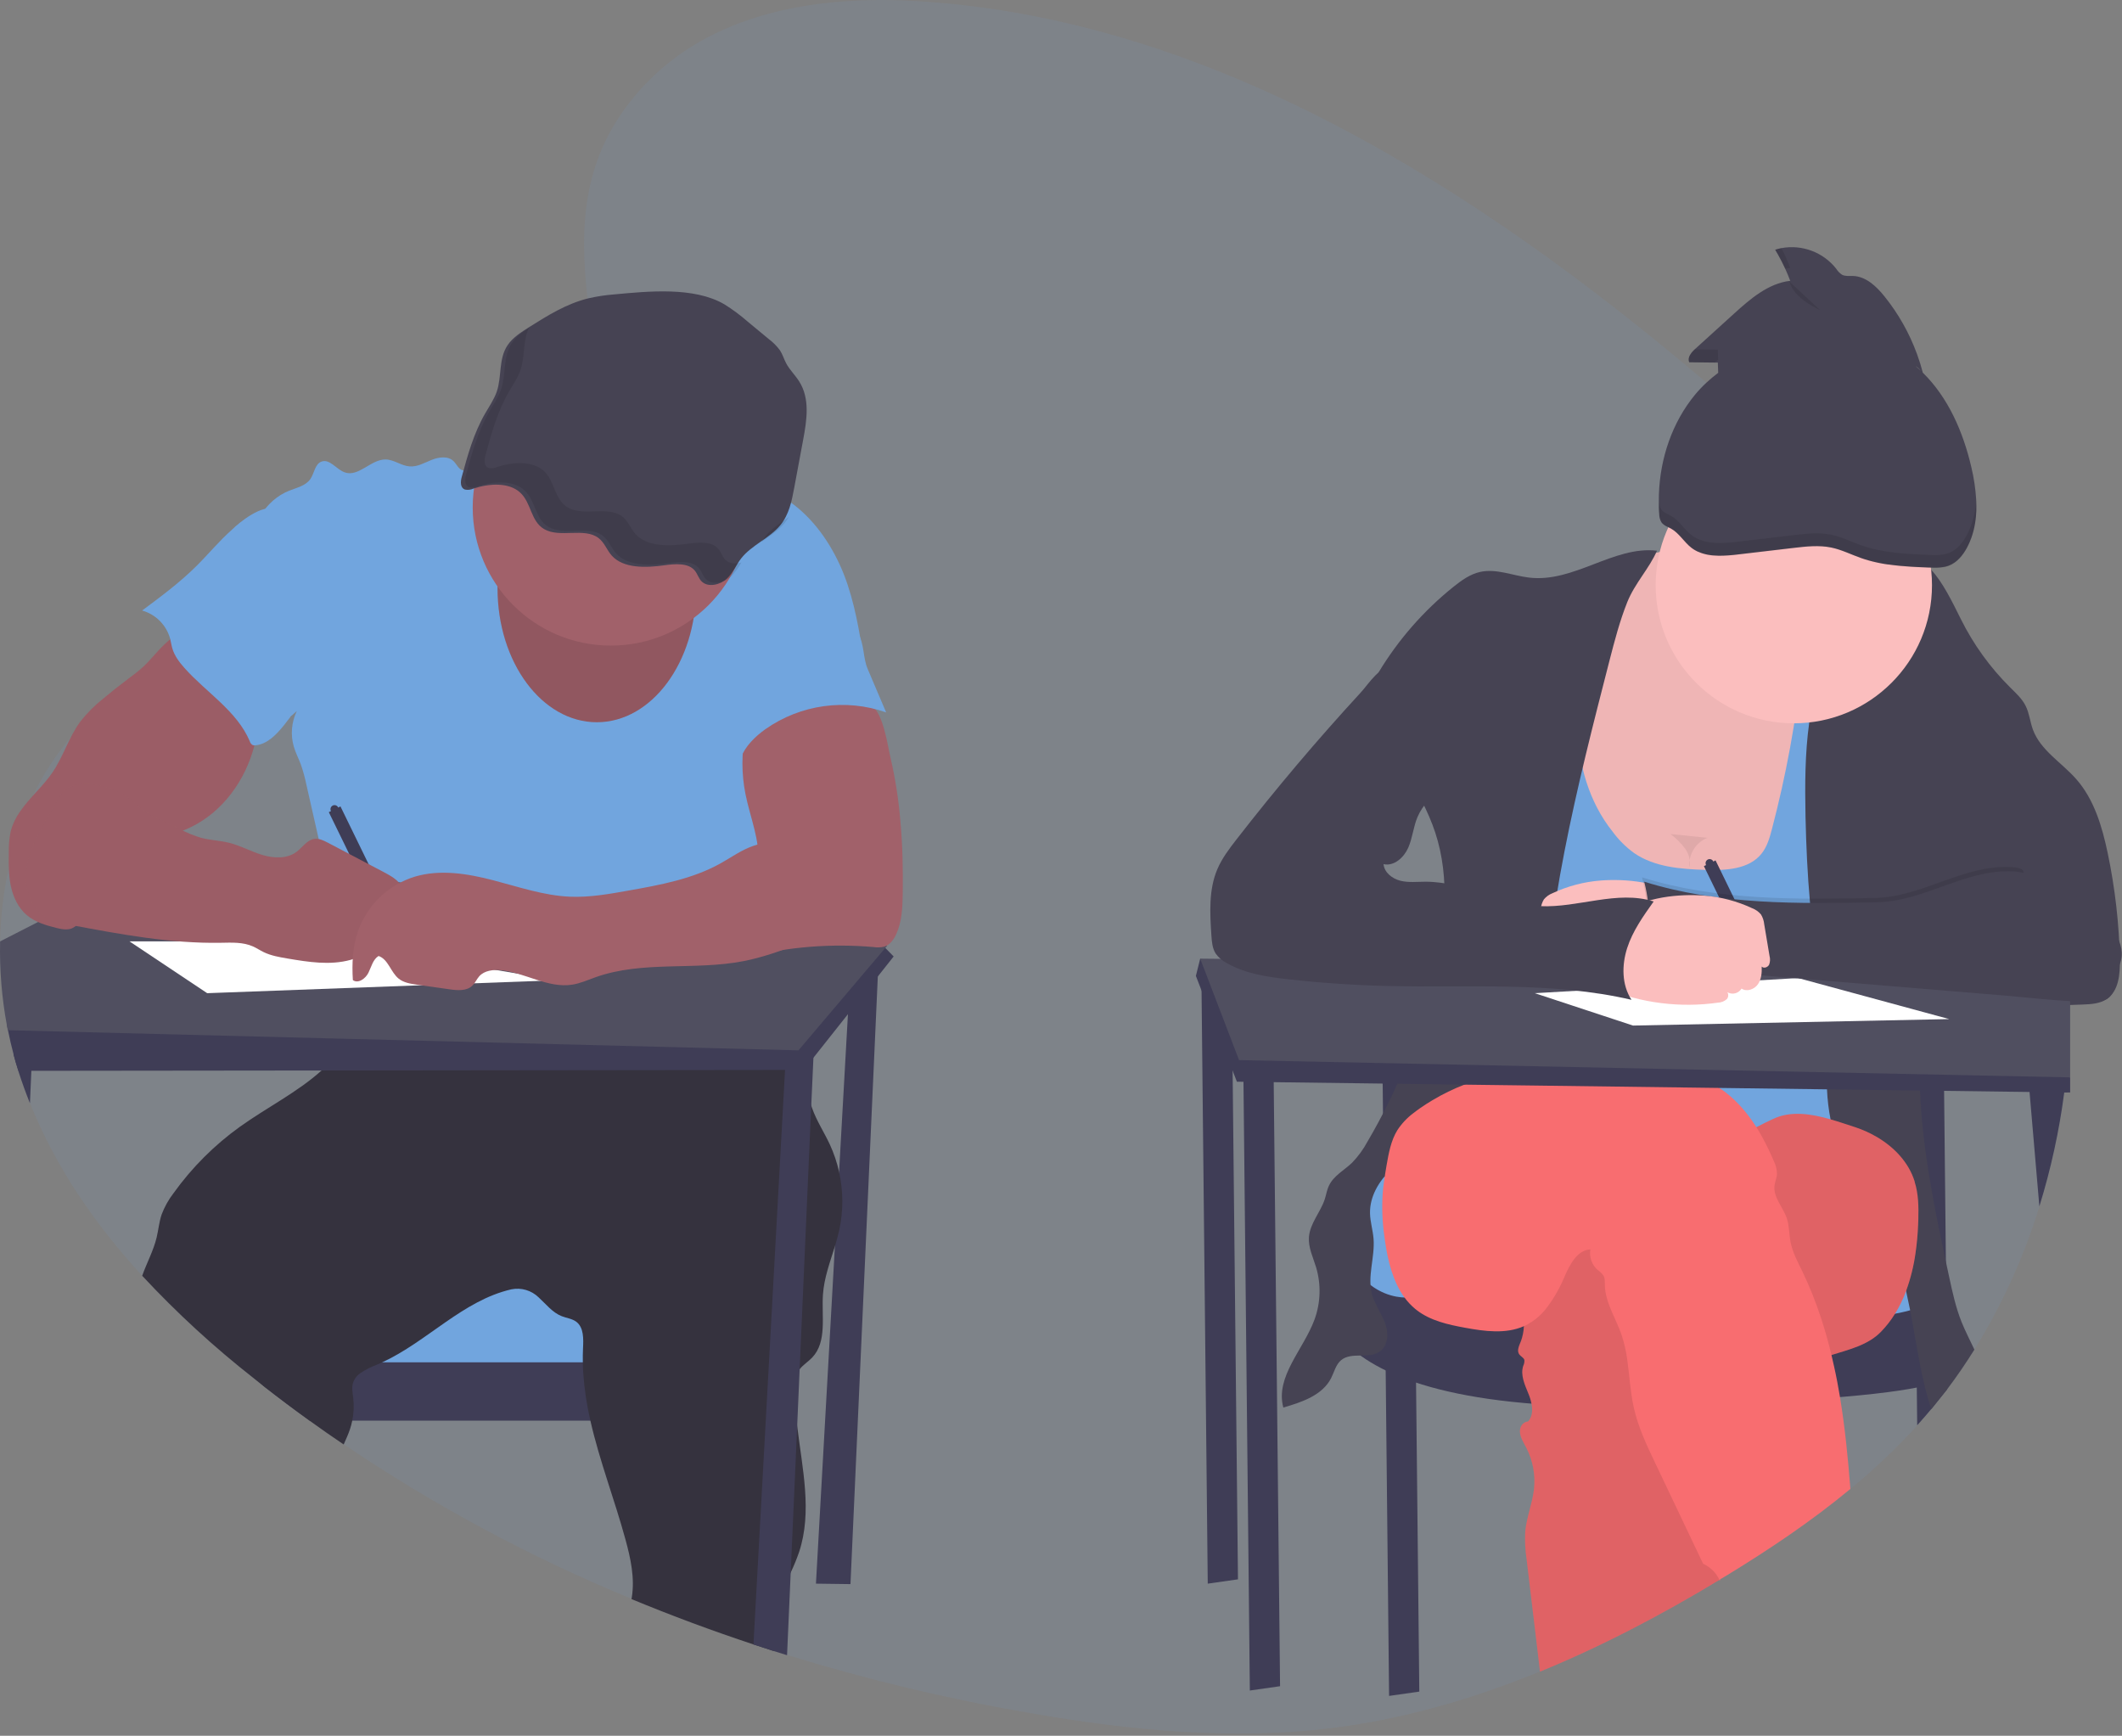 <?xml version="1.0" encoding="UTF-8" standalone="no"?>
<!DOCTYPE svg PUBLIC "-//W3C//DTD SVG 1.1//EN" "http://www.w3.org/Graphics/SVG/1.1/DTD/svg11.dtd">
<svg width="100%" height="100%" viewBox="0 0 983 804" version="1.1" xmlns="http://www.w3.org/2000/svg" xmlns:xlink="http://www.w3.org/1999/xlink" xml:space="preserve" xmlns:serif="http://www.serif.com/" style="fill-rule:evenodd;clip-rule:evenodd;stroke-linejoin:round;stroke-miterlimit:2;">
    <rect x="0" y="0" width="983" height="804" fill="#808080" stroke="none"/>
    <g transform="matrix(1,0,0,1,-108.55,-48.49)">
        <path d="M1067.54,514L1067.54,515.82C1067.43,526.34 1066.81,536.833 1065.67,547.3C1065.67,547.363 1065.67,547.427 1065.67,547.49C1065.58,548.36 1065.48,549.22 1065.38,550.09C1065.21,551.56 1065.03,553.02 1064.83,554.49C1062.5,572.383 1058.64,590.044 1053.3,607.28C1046.14,630.57 1036.03,652.846 1023.2,673.56C1019.25,679.893 1015.05,686.023 1010.59,691.95C1008.21,695.09 1005.78,698.16 1003.27,701.18C1001.51,703.293 999.717,705.373 997.89,707.42L996.75,708.68C987.139,719.233 976.779,729.078 965.75,738.14C947.75,753.06 928.37,766.04 908.68,778.08C907.56,778.77 906.43,779.45 905.3,780.08C905.221,780.137 905.138,780.187 905.05,780.23C878.29,796.41 850.54,811.01 821.95,822.7C790.65,835.53 758.33,844.86 725.17,848.94C678.95,854.62 632.17,850 586.23,842.06C548.023,835.495 510.278,826.476 473.23,815.06L467.13,813.15C463.97,812.143 460.813,811.117 457.66,810.07C438.613,803.77 419.78,796.77 401.16,789.07C354.395,769.809 309.72,745.821 267.83,717.48C262.497,713.893 257.24,710.227 252.06,706.48C244.82,701.267 237.667,695.9 230.6,690.38L226.24,687C207.747,672.519 190.42,656.606 174.42,639.41C152.9,615.99 134.51,589.57 122.42,559.41C120.513,554.67 118.767,549.84 117.18,544.92L117.03,544.43C116.23,541.93 115.49,539.43 114.81,536.83C113.81,533.11 112.933,529.343 112.18,525.53C112.02,524.8 111.88,524.07 111.75,523.33C109.36,510.497 108.304,497.451 108.6,484.4C108.85,472.965 110.189,461.58 112.6,450.4C115.067,438.81 118.869,427.545 123.93,416.83C128.503,407.195 134.331,398.207 141.26,390.1C146.129,384.432 151.605,379.315 157.59,374.84C168.44,366.76 180.47,361.13 192.94,356.68C198.8,354.58 204.74,352.74 210.71,351.03C214.94,349.81 219.19,348.65 223.42,347.51L235.9,344.14C243.9,341.96 251.9,339.72 259.78,337.3C281.26,330.74 302.31,322.8 321.78,310.96C324.86,309.09 328,307.04 331.14,304.84C335.14,302.06 339.08,299.04 342.98,295.78C346.92,292.48 350.78,288.95 354.46,285.21C355.03,284.63 355.59,284.05 356.15,283.46C359.15,280.3 362.06,276.99 364.76,273.55C366.08,271.87 367.36,270.16 368.58,268.42C370.27,266.01 371.87,263.56 373.35,261.04C380.77,248.44 385.35,234.54 384.81,219.89C384.731,217.476 384.514,215.069 384.16,212.68C382.86,203.85 381.61,195.23 380.69,186.8C376.83,151.93 378.46,120.31 404.63,90.6C437.17,53.67 488.24,46.14 534.73,49.09C669.14,57.59 791.5,134.33 899.03,225.69C908.33,233.583 917.517,241.583 926.59,249.69C928.877,251.73 931.167,253.783 933.46,255.85C950.46,271.16 967.2,287.04 982.79,304.05C984.05,305.43 985.31,306.81 986.55,308.2C987.31,309.06 988.08,309.91 988.83,310.78C993.69,316.28 998.407,321.913 1002.98,327.68C1015.23,342.989 1026.05,359.391 1035.3,376.68C1049.46,403.812 1059.05,433.096 1063.68,463.35C1065.42,474.337 1066.57,485.41 1067.11,496.52C1067.28,499.79 1067.39,503.07 1067.45,506.34L1067.45,509.48C1067.55,511 1067.55,512.48 1067.54,514Z" style="fill:rgb(113,165,222);fill-opacity:0.1;fill-rule:nonzero;"/>
    </g>
    <path d="M393.98,448.74L377.98,733.53L393.98,733.74L406.98,444.74L393.98,448.74Z" style="fill:rgb(63,61,86);fill-rule:nonzero;"/>
    <rect x="136.98" y="593.03" width="198" height="43" style="fill:rgb(113,165,222);"/>
    <g transform="matrix(1,0,0,1,-108.55,-48.49)">
        <path d="M456.53,679.51L456.53,706.51L252,706.51C244.76,701.297 237.607,695.93 230.54,690.41L230.54,679.51L456.53,679.51Z" style="fill:rgb(63,61,86);fill-rule:nonzero;"/>
    </g>
    <g transform="matrix(1,0,0,1,-108.55,-48.49)">
        <path d="M497.37,618.06C496.81,620.65 496.08,623.21 495.31,625.76C493.04,633.13 490.31,640.4 489.78,648.06C489.07,658.18 491.78,669.95 484.78,677.3C482.98,679.2 480.63,680.62 479.02,682.65C478.772,682.968 478.545,683.302 478.34,683.65C476.9,686.03 476.73,688.93 476.71,691.65C476.727,697.451 477.104,703.246 477.84,709C480.21,728.8 484.89,748.64 478.74,767.33C477.626,770.572 476.327,773.747 474.85,776.84C471.85,783.44 468.58,789.95 467.6,797.1C466.88,802.4 467.1,807.86 467.06,813.25C463.9,812.243 460.743,811.217 457.59,810.17C438.543,803.87 419.71,796.87 401.09,789.17C401.14,788.9 401.19,788.62 401.23,788.35C402.66,779.45 400.7,770.35 398.32,761.67C393.32,743.28 386.24,725.07 382.05,706.55C380.363,699.317 379.256,691.96 378.74,684.55C378.62,682.89 378.55,681.22 378.54,679.55C378.49,677.37 378.54,675.19 378.63,672.99C378.84,668.6 379.03,663.39 375.52,660.72C373.59,659.27 371.04,659.02 368.79,658.14C364.45,656.45 361.48,652.53 358.04,649.39C354.712,646.161 349.996,644.775 345.45,645.69C322.97,650.84 306.45,669.91 285.53,679.55C284.72,679.93 283.91,680.29 283.09,680.63C280.384,681.621 277.808,682.937 275.42,684.55C273.742,685.715 272.524,687.431 271.98,689.4C271.45,691.52 271.91,693.74 272.17,695.92C272.591,699.465 272.439,703.054 271.72,706.55C271.449,707.905 271.091,709.241 270.65,710.55C269.85,712.92 268.78,715.24 267.76,717.55C262.427,713.963 257.17,710.297 251.99,706.55C244.75,701.337 237.597,695.97 230.53,690.45L226.24,687C207.747,672.519 190.42,656.606 174.42,639.41C176.55,633.41 179.63,627.83 181.11,621.68C181.95,618.15 182.26,614.48 183.42,611.05C184.758,607.494 186.618,604.157 188.94,601.15C197.443,589.291 207.827,578.901 219.68,570.39C232.07,561.51 246.38,554.39 257.53,544.31C262.055,540.349 265.956,535.726 269.1,530.6C269.29,530.29 269.47,529.96 269.63,529.6C270.5,527.79 271.103,525.863 271.42,523.88C272.22,519.4 272.1,514.48 272.5,510.18C286.083,512.531 299.93,512.949 313.63,511.42C329.58,509.63 345.18,505.2 361.13,503.48C362.33,503.34 363.54,503.23 364.75,503.13C369.86,502.72 374.98,502.63 380.11,502.69C384.4,502.69 388.69,502.88 392.98,503.02L440.21,504.62C445.44,504.8 450.78,505 455.65,506.91C461.43,509.18 466.06,513.7 469.77,518.67C470.24,519.31 470.71,519.95 471.15,520.61C474.203,525.063 476.651,529.902 478.43,535C478.62,535.52 478.8,536 478.97,536.57C479.42,537.96 479.81,539.36 480.16,540.78C480.43,541.89 480.67,543 480.89,544.12C481.99,549.66 482.64,555.32 484.38,560.67C484.5,561.06 484.63,561.45 484.77,561.83C486.86,567.69 490.33,572.94 492.95,578.57C494.839,582.646 496.281,586.914 497.25,591.3C499.209,600.108 499.25,609.235 497.37,618.06Z" style="fill:rgb(53,50,62);fill-rule:nonzero;"/>
    </g>
    <g transform="matrix(1,0,0,1,-108.55,-48.49)">
        <path d="M353.81,260.19C349.59,256.83 343.47,259.29 338.53,261.46C334.388,263.289 330.125,264.83 325.77,266.07C324.879,266.413 323.912,266.513 322.97,266.36C320.97,265.88 320.13,263.51 318.64,262.07C316.05,259.58 311.81,260.17 308.47,261.52C305.13,262.87 301.83,264.82 298.25,264.52C294.43,264.22 291.11,261.4 287.25,261.31C280.45,261.15 274.74,269.53 268.31,267.31C264.39,265.96 261.31,260.86 257.45,262.31C254.45,263.45 254.18,267.6 252.37,270.31C250.24,273.47 246.09,274.36 242.54,275.76C231.35,280.18 223.94,292.65 225.4,304.59C226.21,311.18 229.4,317.22 231.51,323.51C237.77,341.8 235.62,362.43 243.51,380.07C244.51,379.13 245.07,378.78 246.04,377.85C243.546,383.022 243.065,388.943 244.69,394.45C245.52,397.22 246.87,399.8 247.89,402.51C248.95,405.55 249.805,408.656 250.45,411.81L259.15,450.19C262.55,465.19 265.96,480.19 266.55,495.55C266.917,505.538 266.152,515.535 264.27,525.35C280.03,522.74 294.45,515.75 310.42,515.84C316.28,515.84 322.09,516.84 327.9,517.64C344.839,520.01 361.926,521.17 379.03,521.11C381.69,521.261 384.354,520.888 386.87,520.01C389.07,519.07 390.87,517.4 392.95,516.19C397.02,513.79 401.95,513.19 406.64,513.19C428.03,512.8 448.64,520.63 469.89,523.39C478.28,505.78 478.78,484.68 472.34,466.27C470.43,460.8 467.86,455.47 467.1,449.72C466.795,446.185 466.715,442.635 466.86,439.09C466.827,430.015 465.192,421.017 462.03,412.51C460.79,409.18 459.3,405.79 459.43,402.24C459.56,398.69 461.31,395.38 463.03,392.24C466.52,385.84 470.03,379.38 474.96,373.98C480.01,368.4 486.33,364.15 492.58,359.98L508.01,349.62C505.9,336.29 503.18,322.25 497.53,309.99C491.88,297.73 483.43,286.46 472,279.29C468.146,276.972 464.114,274.965 459.94,273.29C454.1,270.83 448.02,268.66 441.69,268.29C434.49,267.88 427.4,269.81 420.29,271.01C397.91,274.78 371.57,274.32 353.81,260.19Z" style="fill:rgb(113,165,222);fill-rule:nonzero;"/>
    </g>
    <g transform="matrix(1,0,0,1,-108.55,-48.49)">
        <path d="M522.53,491.51L515.19,500.78L501.35,518.25L485.35,538.44L480.88,544.08L472.21,544.08L257.52,544.33L123.07,544.48L117.07,544.48C116.27,541.98 115.53,539.48 114.85,536.88C113.85,533.16 112.973,529.393 112.22,525.58C112.06,524.85 111.92,524.12 111.79,523.38L160.57,491.49L178.91,491.39L235.01,491.07L266.34,490.89L275.65,490.89L296.53,490.78L455.67,489.87L463.81,489.82L467.34,489.82L476.69,489.77L511.48,489.57L518.16,487.03L518.65,487.55L522.53,491.51Z" style="fill:rgb(63,61,86);fill-rule:nonzero;"/>
    </g>
    <g transform="matrix(1,0,0,1,-108.55,-48.49)">
        <path d="M519.53,486.51L518.7,487.51L513.24,493.94L502,507.21L478.43,535L269.63,529.67L112.18,525.67C112.02,524.94 111.88,524.21 111.75,523.47C109.36,510.637 108.304,497.591 108.6,484.54L126.06,475.6L130.06,473.54L161.19,457.54L188.51,443.54L259.77,452.8L275.55,454.85L282.69,455.77L293.14,457.13L294.02,457.25L457.89,478.5L476,480.85L486.63,482.23L519.39,486.49L519.53,486.51Z" style="fill:rgb(80,79,96);fill-rule:nonzero;"/>
    </g>
    <g transform="matrix(1,0,0,1,-108.55,-48.49)">
        <path d="M485.53,534.51L485.36,538.44L484.36,560.63L478.98,682.63L477.84,709L474.84,776.84L473.15,815.16L467.05,813.25C463.89,812.243 460.733,811.217 457.58,810.17L472.21,544.17L472.52,538.59L478.96,536.59L485.53,534.51Z" style="fill:rgb(63,61,86);fill-rule:nonzero;"/>
    </g>
    <g transform="matrix(1,0,0,1,-108.55,-48.49)">
        <path d="M123.53,534.22L123.08,544.49L122.42,559.49C120.513,554.75 118.767,549.92 117.18,545L117.03,544.51C116.23,542.01 115.49,539.51 114.81,536.91L123.53,534.22Z" style="fill:rgb(63,61,86);fill-rule:nonzero;"/>
    </g>
    <ellipse cx="276.48" cy="272.53" rx="46" ry="62" style="fill:rgb(161,97,106);"/>
    <ellipse cx="276.48" cy="272.53" rx="46" ry="62" style="fill-opacity:0.1;"/>
    <circle cx="282.98" cy="235.03" r="64" style="fill:rgb(161,97,106);"/>
    <g transform="matrix(1,0,0,1,-108.55,-48.49)">
        <path d="M392.8,184.88C388.893,185.192 385.013,185.783 381.19,186.65C371.07,189.11 362.32,194.57 353.8,199.93C349.98,202.34 346.05,204.85 343.68,208.39C339.42,214.74 341.07,222.82 338.68,229.87C337.44,233.49 335.16,236.74 333.23,240.11C327.92,249.35 325.14,259.5 322.41,269.55C321.85,271.63 321.69,274.45 323.96,275.25C325.267,275.521 326.627,275.367 327.84,274.81C335.01,272.44 344.12,271.76 349.44,276.57C354.76,281.38 354.31,289.91 360.64,293.57C367.89,297.8 379.21,292.69 385.79,297.68C388.61,299.82 389.63,303.25 391.94,305.83C397.32,311.83 407.67,311.54 416.28,310.33C421.22,309.63 427.28,309.16 430.28,312.63C431.72,314.27 432.13,316.52 433.8,318C436.8,320.68 442.29,319.32 445.22,316.57C448.15,313.82 449.55,310.1 451.99,307.01C456.74,301.01 465.09,297.74 469.99,291.81C474.09,286.81 475.33,280.55 476.45,274.51L480.62,252.12C482.31,243.04 483.85,233.12 478.74,225.12C476.92,222.24 474.31,219.76 472.74,216.78C471.69,214.78 471.1,212.67 469.88,210.78C468.433,208.811 466.705,207.066 464.75,205.6L454.88,197.43C451.505,194.476 447.897,191.801 444.09,189.43C430,181.22 408.9,183.38 392.8,184.88Z" style="fill:rgb(70,67,83);fill-rule:nonzero;"/>
    </g>
    <g transform="matrix(1,0,0,1,-108.55,-48.49)">
        <path d="M182,349.74C179.63,352.26 177.44,354.98 174.9,357.34C172.666,359.327 170.329,361.196 167.9,362.94C163.98,365.873 160.147,368.91 156.4,372.05C152.491,375.14 148.954,378.674 145.86,382.58C140.52,389.75 137.99,398.67 132.99,406.08C128.57,412.65 122.34,417.84 117.85,424.36C115.88,427.101 114.417,430.173 113.53,433.43C112.868,436.582 112.569,439.8 112.64,443.02C112.55,448.3 112.47,453.64 113.55,458.81C114.63,463.98 117,469.06 121.06,472.45C124.83,475.6 129.7,477.05 134.47,478.25C136.93,478.86 139.59,479.43 141.93,478.46C143.642,477.595 145.129,476.342 146.27,474.8L158.44,460.8C166.58,451.4 175.04,441.8 186.21,436.3C189.71,434.59 193.4,433.3 196.91,431.64C211.79,424.47 222.31,409.79 226.39,393.79C227.39,389.88 228.03,385.89 228.68,381.9L230.44,370.96C230.575,370.412 230.575,369.838 230.44,369.29C230.164,368.673 229.721,368.147 229.16,367.77C220.683,360.924 212.746,353.435 205.42,345.37C203.68,343.45 202.05,340.82 200.04,339.21C197.52,337.21 197.71,337.36 194.68,339.21C190.019,342.161 185.757,345.7 182,349.74Z" style="fill:rgb(161,97,106);fill-rule:nonzero;"/>
    </g>
    <g transform="matrix(1,0,0,1,-108.55,-48.49)">
        <path d="M265.25,422.54C264.952,421.856 264.273,421.411 263.526,421.411C262.495,421.411 261.646,422.26 261.646,423.291C261.646,423.601 261.723,423.907 261.87,424.18L260.87,424.67L290.69,485.79L296.08,483.16L266.26,422L265.25,422.54Z" style="fill:rgb(63,61,86);fill-rule:nonzero;"/>
    </g>
    <g transform="matrix(1,0,0,1,-108.55,-48.49)">
        <path d="M182,349.74C179.63,352.26 177.44,354.98 174.9,357.34C172.666,359.327 170.329,361.196 167.9,362.94C163.98,365.873 160.147,368.91 156.4,372.05C152.491,375.14 148.954,378.674 145.86,382.58C140.52,389.75 137.99,398.67 132.99,406.08C128.57,412.65 122.34,417.84 117.85,424.36C115.88,427.101 114.417,430.173 113.53,433.43C112.868,436.582 112.569,439.8 112.64,443.02C112.55,448.3 112.47,453.64 113.55,458.81C114.63,463.98 117,469.06 121.06,472.45C124.83,475.6 129.7,477.05 134.47,478.25C136.93,478.86 139.59,479.43 141.93,478.46C143.642,477.595 145.129,476.342 146.27,474.8L158.44,460.8C166.58,451.4 175.04,441.8 186.21,436.3C189.71,434.59 193.4,433.3 196.91,431.64C211.79,424.47 222.31,409.79 226.39,393.79C227.39,389.88 228.03,385.89 228.68,381.9L230.44,370.96C230.575,370.412 230.575,369.838 230.44,369.29C230.164,368.673 229.721,368.147 229.16,367.77C220.683,360.924 212.746,353.435 205.42,345.37C203.68,343.45 202.05,340.82 200.04,339.21C197.52,337.21 197.71,337.36 194.68,339.21C190.019,342.161 185.757,345.7 182,349.74Z" style="fill-opacity:0.04;fill-rule:nonzero;"/>
    </g>
    <g transform="matrix(1,0,0,1,-108.55,-48.49)">
        <path d="M526.74,462.38C526.64,468.76 526.39,475.33 523.74,481.15C522.6,483.67 520.83,486.15 518.18,486.98C516.576,487.35 514.917,487.412 513.29,487.16C493.671,485.436 473.902,487.004 454.8,491.8C459.9,481.6 456.97,469.37 458.38,458.05C458.77,454.96 459.48,451.92 459.75,448.82C460.75,437.82 456.04,427.14 453.88,416.28C452.005,406.879 452.005,397.201 453.88,387.8C454.248,385.38 455.08,383.054 456.33,380.95C457.795,378.903 459.72,377.228 461.95,376.06C470.05,371.45 479.6,370.92 488.7,371.53C494.83,371.94 507.12,371.36 512.23,375.13C517.82,379.26 519.59,393.13 521.1,399.54C523.361,409.371 524.898,419.354 525.7,429.41C526.68,440.37 526.89,451.38 526.74,462.38Z" style="fill:rgb(161,97,106);fill-rule:nonzero;"/>
    </g>
    <path d="M59.98,436.03L95.98,460.03L257.98,454.03L150.98,436.03L59.98,436.03Z" style="fill:white;fill-rule:nonzero;"/>
    <g transform="matrix(1,0,0,1,-108.55,-48.49)">
        <path d="M216,293.83C210.09,299.04 205.08,305.18 199.48,310.73C191.8,318.35 183.07,324.83 174.38,331.28C180.711,333.05 185.659,338.036 187.38,344.38C187.76,345.85 187.95,347.38 188.38,348.82C189.38,352.23 191.58,355.17 193.94,357.82C204.08,369.25 218.27,377.71 224.25,391.82C224.445,392.506 224.869,393.106 225.45,393.52C225.936,393.735 226.477,393.798 227,393.7C232.41,393.13 236.55,388.77 240,384.53C247.2,375.53 253.45,365.59 257,354.61C260.55,343.63 261.12,331.49 257.25,320.61C255.32,315.19 252.34,310.21 249.38,305.28C246.787,300.967 244.2,296.66 241.62,292.36C240.27,290.09 238.55,285.48 235.9,284.36C230.18,281.9 219.67,290.16 216,293.83Z" style="fill:rgb(113,165,222);fill-rule:nonzero;"/>
    </g>
    <g transform="matrix(1,0,0,1,-108.55,-48.49)">
        <path d="M510.54,358.46L519.05,378.46C500.271,371.898 479.436,374.787 463.15,386.21C458.3,389.68 453.85,394.04 451.66,399.58C449.458,399.999 447.201,399.114 445.87,397.31C444.59,395.515 443.848,393.392 443.73,391.19C442.94,383.51 445.85,375.98 448.73,368.8C450.07,365.44 451.45,362.01 453.83,359.28C456.21,356.55 459.37,354.75 462.53,353.05C472.611,347.475 483.17,342.809 494.08,339.11C498.68,337.62 503.5,337.65 506.08,341.95C509.07,347.08 508.2,353 510.54,358.46Z" style="fill:rgb(113,165,222);fill-rule:nonzero;"/>
    </g>
    <g transform="matrix(1,0,0,1,-108.55,-48.49)">
        <path d="M168.74,418.47C170.87,420.17 172.74,422.18 174.93,423.8C177.246,425.408 179.711,426.791 182.29,427.93L192.15,432.67C195.205,434.258 198.403,435.557 201.7,436.55C205.92,437.68 210.35,437.79 214.59,438.84C219.94,440.16 224.83,442.91 230.1,444.5C235.37,446.09 241.54,446.35 245.94,443.04C248.69,440.97 250.77,437.55 254.18,437.04C256.38,436.75 258.5,437.81 260.46,438.84L286.12,452.33C289.58,454.15 293.24,456.17 295.05,459.64C296.86,463.11 295.64,468.38 291.83,469.28C290.502,469.433 289.167,469.509 287.83,469.51C286.51,469.67 285.07,470.45 284.89,471.78C284.883,472.606 285.101,473.418 285.52,474.13C286.67,476.77 287.01,479.93 285.67,482.49C284.33,485.05 281.04,486.64 278.41,485.49C278.86,489.36 274.65,492.07 270.9,493.1C261.44,495.69 251.41,494.1 241.74,492.46C237.94,491.82 234.08,491.16 230.62,489.46C228.96,488.65 227.42,487.61 225.74,486.86C221.13,484.81 215.89,485.08 210.85,485.17C187.54,485.58 164.43,481.26 141.51,476.96C137.26,476.16 132.89,475.31 129.26,472.96C122.26,468.4 119.66,459.04 120.81,450.76C121.96,442.48 126.16,434.98 130.29,427.7L135.64,418.27C136.339,416.825 137.318,415.534 138.52,414.47C146.39,408.46 162,413.05 168.74,418.47Z" style="fill:rgb(161,97,106);fill-rule:nonzero;"/>
    </g>
    <g transform="matrix(1,0,0,1,-108.55,-48.49)">
        <path d="M168.74,418.47C170.87,420.17 172.74,422.18 174.93,423.8C177.246,425.408 179.711,426.791 182.29,427.93L192.15,432.67C195.205,434.258 198.403,435.557 201.7,436.55C205.92,437.68 210.35,437.79 214.59,438.84C219.94,440.16 224.83,442.91 230.1,444.5C235.37,446.09 241.54,446.35 245.94,443.04C248.69,440.97 250.77,437.55 254.18,437.04C256.38,436.75 258.5,437.81 260.46,438.84L286.12,452.33C289.58,454.15 293.24,456.17 295.05,459.64C296.86,463.11 295.64,468.38 291.83,469.28C290.502,469.433 289.167,469.509 287.83,469.51C286.51,469.67 285.07,470.45 284.89,471.78C284.883,472.606 285.101,473.418 285.52,474.13C286.67,476.77 287.01,479.93 285.67,482.49C284.33,485.05 281.04,486.64 278.41,485.49C278.86,489.36 274.65,492.07 270.9,493.1C261.44,495.69 251.41,494.1 241.74,492.46C237.94,491.82 234.08,491.16 230.62,489.46C228.96,488.65 227.42,487.61 225.74,486.86C221.13,484.81 215.89,485.08 210.85,485.17C187.54,485.58 164.43,481.26 141.51,476.96C137.26,476.16 132.89,475.31 129.26,472.96C122.26,468.4 119.66,459.04 120.81,450.76C121.96,442.48 126.16,434.98 130.29,427.7L135.64,418.27C136.339,416.825 137.318,415.534 138.52,414.47C146.39,408.46 162,413.05 168.74,418.47Z" style="fill-opacity:0.04;fill-rule:nonzero;"/>
    </g>
    <g transform="matrix(1,0,0,1,-108.55,-48.49)">
        <path d="M474,435.75C468.79,438.21 462.81,438.45 457.37,440.34C451.93,442.23 447.31,445.63 442.32,448.4C429.32,455.66 414.32,458.4 399.59,461.01C390.66,462.61 381.59,464.21 372.59,463.83C360.41,463.31 348.71,459.25 336.91,456.19C325.11,453.13 312.52,451.07 300.83,454.51C288.459,458.277 278.603,467.735 274.33,479.94C271.88,487.13 271.54,494.88 272.01,502.46C274.47,504.27 277.91,501.76 279.25,499.01C280.59,496.26 281.32,492.89 283.92,491.29C288.43,492.82 289.53,498.83 293.25,501.8C295.57,503.66 298.67,504.15 301.62,504.57L316.82,506.73C320.48,507.25 324.73,507.6 327.38,505.02C328.67,503.77 329.38,502.02 330.56,500.68C332.98,498 337.02,497.54 340.62,497.9C351.86,499.02 362.4,506.31 373.56,504.58C377.4,503.99 380.97,502.35 384.63,501.06C406.32,493.4 430.42,498.06 452.99,493.67C461.6,492 469.89,489.04 478.08,485.92C482.53,484.23 487.03,482.46 490.83,479.6C498.14,473.979 502.06,464.97 501.19,455.79C500.353,448.902 496.913,442.588 491.58,438.15C489.82,436.65 487.51,433.78 485.4,432.84C481.37,431.07 477.42,434.14 474,435.75Z" style="fill:rgb(161,97,106);fill-rule:nonzero;"/>
    </g>
    <g opacity="0.1">
        <g transform="matrix(1,0,0,1,-108.55,-48.49)">
            <path d="M444.78,308C443.11,306.52 442.7,304.27 441.26,302.63C438.26,299.16 432.2,299.63 427.26,300.33C418.65,301.54 408.26,301.82 402.92,295.83C400.61,293.25 399.59,289.83 396.77,287.68C390.19,282.68 378.87,287.8 371.62,283.57C365.29,279.88 365.7,271.32 360.42,266.57C355.14,261.82 345.99,262.44 338.82,264.81C337.607,265.367 336.247,265.521 334.94,265.25C332.67,264.45 332.83,261.63 333.39,259.55C336.12,249.5 338.9,239.35 344.21,230.11C346.14,226.74 348.42,223.49 349.66,219.87C351.83,213.53 350.72,206.36 353.57,200.36C350.51,202.36 347.57,204.54 345.68,207.36C341.42,213.71 343.07,221.79 340.68,228.84C339.44,232.46 337.16,235.71 335.23,239.08C329.92,248.32 327.14,258.47 324.41,268.52C323.85,270.6 323.69,273.42 325.96,274.22C327.267,274.491 328.627,274.337 329.84,273.78C337.01,271.41 346.12,270.73 351.44,275.54C356.76,280.35 356.31,288.88 362.64,292.54C369.89,296.77 381.21,291.66 387.79,296.65C390.61,298.79 391.63,302.22 393.94,304.8C399.32,310.8 409.67,310.51 418.28,309.3C423.22,308.6 429.28,308.13 432.28,311.6C433.72,313.24 434.13,315.49 435.8,316.97C438.8,319.65 444.29,318.29 447.22,315.54C449.099,313.584 450.706,311.384 452,309C449.4,309.79 446.63,309.67 444.78,308Z" style="fill-rule:nonzero;"/>
        </g>
        <g transform="matrix(1,0,0,1,-108.55,-48.49)">
            <path d="M463,297C462.356,297.83 461.758,298.694 461.21,299.59C465.05,296.85 469.12,294.29 471.99,290.8C472.735,289.897 473.404,288.934 473.99,287.92C470,290.78 465.84,293.41 463,297Z" style="fill-rule:nonzero;"/>
        </g>
    </g>
    <path d="M556.48,446.53L559.48,733.53L573.48,731.53L570.48,446.53L556.48,446.53Z" style="fill:rgb(63,61,86);fill-rule:nonzero;"/>
    <path d="M640.48,498.53L643.48,785.53L657.48,783.53L654.48,498.53L640.48,498.53Z" style="fill:rgb(63,61,86);fill-rule:nonzero;"/>
    <g transform="matrix(1,0,0,1,-108.55,-48.49)">
        <path d="M1010.56,692L1010.5,686.49L1010.5,683.21L1009.97,632.73L1009.14,553.81L1009,547L995,547L995.07,553.56L995.51,595.83L995.7,614.13L995.86,628.95L996.12,654.57L996.28,669.68L996.28,671.28L996.49,691.14L996.67,708.65L997.81,707.39C999.643,705.343 1001.44,703.263 1003.19,701.15L1010.56,692Z" style="fill:rgb(63,61,86);fill-rule:nonzero;"/>
    </g>
    <path d="M624.98,545.03L616.98,556.99L624.98,611.48L692.98,630.09L802.98,630.09L868.98,634.08L900.42,612.56L894.98,575.6L870.98,545.03L624.98,545.03Z" style="fill:rgb(113,165,222);fill-rule:nonzero;"/>
    <g transform="matrix(1,0,0,1,-108.55,-48.49)">
        <path d="M725.53,605.48L721.53,638.7C721.53,638.7 700.53,703.83 869.53,699.84C1038.53,695.85 1009.53,682.56 1009.53,682.56L1008.53,644.02C1008.53,644.02 1014.42,662.26 928.53,659.79C842.64,657.32 762.53,649.34 762.53,649.34C762.53,649.34 732.53,654.65 725.53,605.48Z" style="fill:rgb(63,61,86);fill-rule:nonzero;"/>
    </g>
    <g transform="matrix(1,0,0,1,-108.55,-48.49)">
        <path d="M866.33,307.72C856.69,312.11 849.39,320.62 844.5,330.03C839.61,339.44 836.86,349.77 834.15,360.03C831.29,370.85 828.42,381.7 826.94,392.79C824.3,412.51 826.28,433.24 835.34,450.95C844.4,468.66 861.14,482.95 880.74,486.36C888.31,487.69 896.09,487.42 903.74,486.63C917.567,485.166 931.188,482.164 944.35,477.68C958.1,473.03 972.41,465.87 978.53,452.68C982.08,445.03 982.38,436.31 982.21,427.89C981.738,404.941 978.272,382.152 971.9,360.1C970.05,353.7 967.9,347.25 963.98,341.86C960.06,336.47 954.7,332.52 949.23,328.86C925.84,313.11 895.1,294.64 866.33,307.72Z" style="fill:rgb(251,190,190);fill-rule:nonzero;"/>
    </g>
    <g transform="matrix(1,0,0,1,-108.55,-48.49)">
        <path d="M866.33,307.72C856.69,312.11 849.39,320.62 844.5,330.03C839.61,339.44 836.86,349.77 834.15,360.03C831.29,370.85 828.42,381.7 826.94,392.79C824.3,412.51 826.28,433.24 835.34,450.95C844.4,468.66 861.14,482.95 880.74,486.36C888.31,487.69 896.09,487.42 903.74,486.63C917.567,485.166 931.188,482.164 944.35,477.68C958.1,473.03 972.41,465.87 978.53,452.68C982.08,445.03 982.38,436.31 982.21,427.89C981.738,404.941 978.272,382.152 971.9,360.1C970.05,353.7 967.9,347.25 963.98,341.86C960.06,336.47 954.7,332.52 949.23,328.86C925.84,313.11 895.1,294.64 866.33,307.72Z" style="fill-opacity:0.05;fill-rule:nonzero;"/>
    </g>
    <g transform="matrix(1,0,0,1,-108.55,-48.49)">
        <path d="M855.5,433.59C858.29,437.425 861.665,440.8 865.5,443.59C875.02,450.17 887.24,451.06 898.8,451.42C908.08,451.7 918.72,451.17 924.54,443.93C927.16,440.67 928.34,436.51 929.4,432.46C935.941,407.591 940.588,382.262 943.3,356.69L969.78,356.78C981.24,405.85 980.3,456.86 979.3,507.25L977.85,580.73L960.79,578.92C920.28,574.63 879.71,570.34 838.98,569.6C815.115,569.161 791.244,569.949 767.46,571.96L804.61,461.5C809.43,447.14 814.3,432.59 815.43,417.5C817.06,395.61 810.92,372.5 819.43,352.25C820.11,350.62 820.97,348.93 822.52,348.08C824.07,347.23 826.03,347.44 827.81,347.67C831.17,348.12 841.44,347.67 843.88,349.82C847.48,352.94 845.1,353.41 843.83,358.44C841.56,367.44 839.41,375.77 839.44,385.15C839.47,402.18 844.75,420.16 855.5,433.59Z" style="fill:rgb(113,165,222);fill-rule:nonzero;"/>
    </g>
    <g transform="matrix(1,0,0,1,-108.55,-48.49)">
        <path d="M1010.56,692C1015.02,686.08 1019.22,679.95 1023.17,673.61C1021.17,669.33 1018.97,665.15 1017.22,660.78C1014.54,654.08 1013,646.98 1011.48,639.93C1010.96,637.53 1010.44,635.13 1009.93,632.73C1004.33,606.62 999.07,580.14 997.98,553.67C997.88,551.47 997.817,549.27 997.79,547.07L997.79,538.85C997.91,532.85 998.29,526.8 998.98,520.78C999.11,519.6 999.26,518.42 999.42,517.24C999.42,516.98 999.48,516.73 999.52,516.47L1067.52,513.99L1073.24,513.78C1077.17,513.64 1081.33,513.42 1084.57,511.19C1090.02,507.45 1090.66,499.78 1090.57,493.19C1090.24,476.534 1088.35,459.945 1084.93,443.64C1082.35,431.38 1078.67,418.85 1070.41,409.43C1063.63,401.69 1053.81,396.06 1050.28,386.43C1048.97,382.85 1048.64,378.92 1046.94,375.5C1045.24,372.08 1042.43,369.57 1039.78,366.93C1030.45,357.689 1022.72,346.971 1016.88,335.21C1012.83,327.05 1008.44,318.05 1003.15,312.41C1002.89,312.12 1002.63,311.85 1002.36,311.59C997.86,307.14 992.71,305.19 986.61,308.22C985.513,308.77 984.469,309.42 983.49,310.16C981.316,311.821 979.328,313.712 977.56,315.8C971.398,322.885 965.992,330.593 961.43,338.8C958.222,344.578 955.467,350.596 953.19,356.8C951.393,361.701 949.906,366.711 948.74,371.8C947.88,375.57 947.2,379.38 946.66,383.2C944.66,397.56 944.66,412.2 944.94,426.74C945.24,440.1 945.83,453.49 947.04,466.8C947.34,470.02 947.673,473.237 948.04,476.45C948.773,482.803 949.68,489.137 950.76,495.45C951.19,497.86 951.63,500.27 952.12,502.67C952.24,503.31 952.37,503.95 952.5,504.58L952.56,504.85C953.881,510.429 954.906,516.073 955.63,521.76C955.71,522.473 955.77,523.183 955.81,523.89C955.978,527.159 955.952,530.434 955.73,533.7C955.5,537.56 955.14,541.41 954.96,545.27C954.96,545.95 954.96,546.62 954.89,547.27C954.84,549.22 954.89,551.17 954.89,553.12C955.093,557.785 955.648,562.428 956.55,567.01C958.237,575.532 961.15,583.764 965.2,591.45C965.58,592.17 965.97,592.88 966.36,593.58C971.43,602.64 977.83,610.95 982.52,620.22C986.566,628.562 989.587,637.363 991.52,646.43C992.187,649.423 992.82,652.423 993.42,655.43C994.35,660.23 995.18,665.07 996.03,669.91C996.11,670.39 996.2,670.91 996.29,671.35C997.42,677.77 998.61,684.16 1000.14,690.43C1001.03,694.08 1002.03,697.68 1003.2,701.22L1010.56,692Z" style="fill:rgb(70,67,83);fill-rule:nonzero;"/>
    </g>
    <g transform="matrix(1,0,0,1,-108.55,-48.49)">
        <path d="M997.2,613.18C997.2,614.08 997.14,614.98 997.1,615.89C996.922,620.278 996.518,624.654 995.89,629C995.061,634.933 993.61,640.761 991.56,646.39C990.201,650.091 988.472,653.646 986.4,657C984.562,659.978 982.41,662.751 979.98,665.27C973.98,671.51 965.34,673.5 956.98,676.13C953.134,677.244 949.416,678.762 945.89,680.66C945.26,681.01 944.64,681.39 944.04,681.79L933.58,688.72C930.32,690.87 926.99,693.1 924.75,696.29C924.383,696.833 924.049,697.397 923.75,697.98C922.335,700.916 921.299,704.022 920.67,707.22C915.23,729.88 909.78,752.56 906.05,775.56C905.8,777.08 905.56,778.61 905.3,780.14L905.21,780.62C905.165,780.506 905.111,780.396 905.05,780.29C878.29,796.47 850.54,811.07 821.95,822.76L815.74,770.76C815.093,766.533 814.878,762.251 815.1,757.98C815.69,751.25 818.43,744.87 819.17,738.16C819.871,731.592 818.629,724.96 815.6,719.09C814.42,716.81 812.94,714.57 812.67,712.02C812.4,709.47 813.87,707.14 816.43,706.88C818.43,704.66 818.59,701.63 818,698.63C817.687,697.064 817.218,695.533 816.6,694.06C814.9,689.88 812.75,685.33 814.21,681.06C814.596,680.286 814.769,679.423 814.71,678.56C814.721,678.507 814.721,678.453 814.71,678.4C814.37,677.28 813.04,676.79 812.35,675.84C811.05,674.07 812.35,671.66 813.15,669.62C813.928,667.428 814.38,665.133 814.49,662.81C814.6,661.52 814.68,660.22 814.82,658.94C815.015,657.208 815.325,655.491 815.75,653.8C818.179,644.223 824.024,635.856 832.18,630.28C836.07,627.66 840.4,625.75 844.37,623.28C848.437,620.538 852.319,617.532 855.99,614.28C864.797,606.947 873.953,600.033 883.46,593.54C893.682,586.559 904.271,580.13 915.18,574.28C917.513,573.02 919.847,571.793 922.18,570.6C924.72,569.267 927.277,568.003 929.85,566.81C938.09,562.88 947.44,564.35 956.55,566.97C960.37,568.06 964.14,569.36 967.78,570.54C971.335,571.696 974.754,573.231 977.98,575.12C986.05,579.86 992.72,586.86 995.49,595.7C995.494,595.757 995.494,595.813 995.49,595.87C997.25,601.41 997.36,607.35 997.2,613.18Z" style="fill:rgb(248,109,112);fill-rule:nonzero;"/>
    </g>
    <g transform="matrix(1,0,0,1,-108.55,-48.49)">
        <path d="M997.2,613.18C997.2,614.08 997.14,614.98 997.1,615.89C996.922,620.278 996.518,624.654 995.89,629C995.061,634.933 993.61,640.761 991.56,646.39C990.201,650.091 988.472,653.646 986.4,657C984.562,659.978 982.41,662.751 979.98,665.27C973.98,671.51 965.34,673.5 956.98,676.13C953.134,677.244 949.416,678.762 945.89,680.66C945.26,681.01 944.64,681.39 944.04,681.79L933.58,688.72C930.32,690.87 926.99,693.1 924.75,696.29C924.383,696.833 924.049,697.397 923.75,697.98C922.335,700.916 921.299,704.022 920.67,707.22C915.23,729.88 909.78,752.56 906.05,775.56C905.8,777.08 905.56,778.61 905.3,780.14L905.21,780.62C905.165,780.506 905.111,780.396 905.05,780.29C878.29,796.47 850.54,811.07 821.95,822.76L815.74,770.76C815.093,766.533 814.878,762.251 815.1,757.98C815.69,751.25 818.43,744.87 819.17,738.16C819.871,731.592 818.629,724.96 815.6,719.09C814.42,716.81 812.94,714.57 812.67,712.02C812.4,709.47 813.87,707.14 816.43,706.88C818.43,704.66 818.59,701.63 818,698.63C817.687,697.064 817.218,695.533 816.6,694.06C814.9,689.88 812.75,685.33 814.21,681.06C814.596,680.286 814.769,679.423 814.71,678.56C814.721,678.507 814.721,678.453 814.71,678.4C814.37,677.28 813.04,676.79 812.35,675.84C811.05,674.07 812.35,671.66 813.15,669.62C813.928,667.428 814.38,665.133 814.49,662.81C814.6,661.52 814.68,660.22 814.82,658.94C815.015,657.208 815.325,655.491 815.75,653.8C818.179,644.223 824.024,635.856 832.18,630.28C836.07,627.66 840.4,625.75 844.37,623.28C848.437,620.538 852.319,617.532 855.99,614.28C864.797,606.947 873.953,600.033 883.46,593.54C893.682,586.559 904.271,580.13 915.18,574.28C917.513,573.02 919.847,571.793 922.18,570.6C924.72,569.267 927.277,568.003 929.85,566.81C938.09,562.88 947.44,564.35 956.55,566.97C960.37,568.06 964.14,569.36 967.78,570.54C971.335,571.696 974.754,573.231 977.98,575.12C986.05,579.86 992.72,586.86 995.49,595.7C995.494,595.757 995.494,595.813 995.49,595.87C997.25,601.41 997.36,607.35 997.2,613.18Z" style="fill-opacity:0.1;fill-rule:nonzero;"/>
    </g>
    <g transform="matrix(1,0,0,1,-108.55,-48.49)">
        <path d="M902.25,447.54C901.952,446.856 901.273,446.411 900.526,446.411C899.495,446.411 898.646,447.26 898.646,448.291C898.646,448.601 898.723,448.907 898.87,449.18L897.87,449.67L927.69,510.79L933.08,508.16L903.26,447L902.25,447.54Z" style="fill:rgb(63,61,86);fill-rule:nonzero;"/>
    </g>
    <circle cx="830.98" cy="271.03" r="64" style="fill:rgb(251,190,190);"/>
    <g transform="matrix(1,0,0,1,-108.55,-48.49)">
        <path d="M1024,279.9C1023.7,274.812 1022.94,269.762 1021.74,264.81C1017.98,248.64 1011.11,232.72 999.28,221.11C998.551,218.271 997.68,215.471 996.67,212.72C996.651,212.652 996.628,212.585 996.6,212.52C993.071,202.828 987.969,193.783 981.5,185.75C977.75,181.09 972.89,176.49 966.91,176.31C965.23,176.25 963.45,176.54 961.91,175.77C960.778,175.038 959.824,174.06 959.12,172.91C953.093,165.294 943.306,161.632 933.76,163.42L933.14,163.55C932.79,163.62 932.44,163.7 932.14,163.79C931.84,163.88 931.3,164.03 930.88,164.16C931.34,164.92 931.79,165.69 932.23,166.47C933.417,168.583 934.517,170.743 935.53,172.95C936.37,174.79 937.147,176.66 937.86,178.56C927.62,179.73 919.28,187 911.66,193.92L893.72,210.2C893.688,210.227 893.657,210.258 893.63,210.29L893.11,210.79C892.98,210.92 892.85,211.05 892.73,211.19C892.682,211.232 892.638,211.279 892.6,211.33C892.45,211.49 892.31,211.66 892.17,211.83C891.92,212.145 891.696,212.479 891.5,212.83C891.402,212.98 891.315,213.137 891.24,213.3C891.213,213.348 891.189,213.398 891.17,213.45C891.105,213.586 891.048,213.727 891,213.87C890.996,213.89 890.996,213.91 891,213.93C890.972,214.012 890.949,214.095 890.93,214.18C890.726,214.884 890.786,215.638 891.1,216.3L902.93,216.43L904.32,216.43C904.38,218.01 904.43,219.6 904.49,221.18C902.613,222.585 900.81,224.087 899.09,225.68C897.214,227.416 895.454,229.274 893.82,231.24C883.15,244.13 877.58,260.78 877.02,277.54L877.02,283.66C877.02,284.66 877.11,285.66 877.19,286.66C877.195,287.962 877.54,289.241 878.19,290.37C878.275,290.496 878.369,290.616 878.47,290.73C879.07,291.381 879.79,291.911 880.59,292.29L881.45,292.71C881.88,292.92 882.29,293.12 882.69,293.35C886.46,295.48 888.69,299.59 892.12,302.23C892.32,302.38 892.52,302.53 892.72,302.66L893.17,302.96L893.45,303.14L893.83,303.36C894.079,303.51 894.336,303.647 894.6,303.77L895.08,304.01L895.16,304.01C895.56,304.19 895.96,304.36 896.37,304.51L896.94,304.71L897.11,304.77C897.27,304.82 897.44,304.88 897.61,304.92C897.95,305.02 898.283,305.11 898.61,305.19L899.61,305.41C900,305.48 900.4,305.55 900.8,305.6L901.39,305.68L901.99,305.74C902.943,305.827 903.903,305.877 904.87,305.89C907.904,305.871 910.933,305.661 913.94,305.26L939.46,302.26C945.25,301.59 951.16,300.92 956.87,302.1C961.71,303.1 966.17,305.4 970.87,307.03C971.93,307.4 972.99,307.74 974.06,308.03C974.45,308.14 974.85,308.26 975.25,308.36L975.8,308.5L977.08,308.81C977.54,308.92 978,309.03 978.46,309.12C979.11,309.26 979.75,309.38 980.4,309.5C980.84,309.59 981.29,309.66 981.74,309.74L981.83,309.74L983.11,309.94L983.42,309.94L984.37,310.07C984.83,310.14 985.29,310.2 985.76,310.25C986.78,310.377 987.8,310.487 988.82,310.58C990.47,310.74 992.13,310.86 993.82,310.96L995.48,311.06L997.14,311.14L1002.14,311.36L1003.06,311.36C1005.14,311.505 1007.23,311.397 1009.28,311.04C1009.64,310.97 1009.99,310.89 1010.34,310.79C1010.69,310.69 1010.98,310.59 1011.34,310.47C1015.09,309.03 1017.83,305.72 1019.73,302.18C1020.13,301.43 1020.5,300.68 1020.84,299.91C1021.18,299.14 1021.49,298.36 1021.77,297.58C1022.12,296.58 1022.42,295.63 1022.68,294.63C1022.76,294.36 1022.83,294.09 1022.89,293.81C1022.95,293.53 1023.09,292.98 1023.17,292.56C1023.42,291.41 1023.61,290.25 1023.75,289.08C1023.75,288.71 1023.84,288.33 1023.88,287.96C1023.97,286.96 1024.04,286.03 1024.08,285.05L1024.08,282.81C1024.07,282 1024,280.93 1024,279.9ZM998.36,220.2C997.55,219.44 996.72,218.71 995.88,218.02C996.815,218.61 997.649,219.346 998.35,220.2L998.36,220.2Z" style="fill:rgb(70,67,83);fill-rule:nonzero;"/>
    </g>
    <g transform="matrix(1,0,0,1,-108.55,-48.49)">
        <path d="M816.7,316C809.17,315.07 801.7,311.77 794.27,313.39C789.62,314.39 785.62,317.28 781.9,320.25C768.057,331.346 756.285,344.803 747.13,360C745.578,362.272 744.487,364.827 743.92,367.52C743.44,370.64 744.29,373.81 745.3,376.8C752.14,397.01 766.77,413.89 773.43,434.16C780.43,455.48 778,478.78 772.84,500.62C766.444,527.582 756.048,553.435 742,577.32C740.093,580.872 737.703,584.143 734.9,587.04C731.26,590.54 726.37,593.04 724.21,597.62C723.21,599.62 722.92,601.9 722.21,604.04C720.21,610.04 715.37,615.18 714.9,621.51C714.55,626.34 716.84,630.91 718.23,635.51C720.574,643.412 720.325,651.86 717.52,659.61C712.45,673.51 699.19,686.15 703.04,700.44C711.63,697.97 721.15,694.76 725.2,686.79C726.63,683.97 727.34,680.61 729.75,678.55C734.56,674.46 742.75,678.16 747.86,674.4C751.72,671.54 751.86,665.68 750.14,661.18C748.42,656.68 745.46,652.72 744.14,648.09C741.84,639.74 745.52,630.91 744.84,622.28C744.52,618.28 743.29,614.45 743.2,610.47C743.03,602.74 747.31,595.47 753,590.22C758.69,584.97 765.72,581.49 772.64,578.06L798.8,565.06C808.29,560.36 818.69,554.63 821.8,544.51C822.98,540.72 822.99,536.68 823.05,532.72C823.94,472.21 839.1,412.92 854.17,354.31C856.51,345.23 858.89,336.11 862.37,327.39C865.85,318.67 872.66,311.67 876.13,303.57C856,301.21 837.61,318.62 816.7,316Z" style="fill:rgb(70,67,83);fill-rule:nonzero;"/>
    </g>
    <g transform="matrix(1,0,0,1,-108.55,-48.49)">
        <path d="M960.91,695.61C963.22,709.61 964.63,723.91 965.73,738.14C947.73,753.06 928.35,766.04 908.66,778.08C907.54,778.77 906.41,779.45 905.28,780.08L905.19,780.56C905.145,780.446 905.091,780.336 905.03,780.23C903.503,776.93 900.83,774.293 897.51,772.81C890.13,757.31 882.757,741.81 875.39,726.31C871.39,717.94 867.39,709.49 865.39,700.46C865.39,700.27 865.3,700.07 865.27,699.88C863.75,692.88 863.4,685.61 862.39,678.52C861.878,674.459 860.964,670.46 859.66,666.58C858.46,663.13 856.81,659.78 855.35,656.41C853.55,652.25 852.04,648.04 851.97,643.55C851.97,642.12 852.06,640.55 851.36,639.35C850.612,638.317 849.688,637.423 848.63,636.71C845.949,634.333 844.678,630.733 845.27,627.2C839.27,627.51 835.89,633.96 833.48,639.43C831.289,644.78 828.412,649.822 824.92,654.43C822.375,657.721 819.139,660.415 815.44,662.32C815.11,662.48 814.78,662.64 814.44,662.78C806.09,666.46 796.34,665.16 787.29,663.5C779.38,662.05 771.2,660.25 764.84,655.33L764.16,654.79C762.277,653.225 760.598,651.431 759.16,649.45C753.83,642.17 751.47,632.58 750.16,623.45C750.04,622.59 749.92,621.73 749.81,620.87C748.901,614.419 748.65,607.892 749.06,601.39C749.18,599.79 749.35,598.19 749.56,596.6C749.7,595.6 749.85,594.52 750.02,593.48C750.015,593.45 750.015,593.42 750.02,593.39C750.28,591.74 750.56,590.08 750.84,588.39C751.84,582.72 752.84,576.9 755.84,572.02C757.814,568.984 760.305,566.317 763.2,564.14C764.28,563.29 765.39,562.48 766.51,561.7C768.33,560.44 770.2,559.24 772.1,558.11C776.88,555.249 781.899,552.806 787.1,550.81C788.34,550.33 789.6,549.88 790.86,549.45C795.757,547.708 801.029,547.291 806.14,548.24C810.669,548.895 815.246,549.163 819.82,549.04C831.55,548.81 843.33,546.57 855.04,545.12C871.3,543.12 888.77,542.88 902.95,551.12C903.63,551.51 904.29,551.92 904.95,552.35C911.95,556.93 917.59,563.35 922.14,570.52C923.14,572.03 924.01,573.58 924.87,575.15C926.852,578.754 928.645,582.459 930.24,586.25C931.184,588.112 931.693,590.163 931.73,592.25C931.707,592.647 931.653,593.041 931.57,593.43C931.3,594.85 930.76,596.23 930.57,597.67C929.94,603.12 934.57,607.67 936.3,612.86C937.42,616.24 937.3,619.86 937.93,623.42C938.84,628.42 941.29,632.92 943.49,637.42C946.967,644.664 949.94,652.138 952.39,659.79C954.13,665.12 955.62,670.53 956.93,675.99C957.357,677.743 957.76,679.5 958.14,681.26C959.23,686.1 960.12,690.84 960.91,695.61Z" style="fill:rgb(248,109,112);fill-rule:nonzero;"/>
    </g>
    <path d="M958.98,499.03L958.98,506.03L957.69,506.01L956.25,505.99L940.17,505.79L900.55,505.27L889.43,505.13L886.55,505.09L869.86,504.88L846.34,504.57L796.44,503.92L709.85,502.8L678.6,502.4L666.06,502.24L654.52,502.09L647.33,501.99L640.52,501.9L590.03,501.25L576.03,501.07L572.98,501.03L571,495.92L556.61,458.81L553.98,452.03L555.98,444.03L564.98,450.03L570.52,450.72L661.73,462.06L678.85,464.19L715.15,468.71L750.71,473.13L764.65,474.86L847.14,485.12L870.19,487.99L889.27,490.36L957.11,498.8L958.98,499.03Z" style="fill:rgb(63,61,86);fill-rule:nonzero;"/>
    <path d="M555.98,444.03L573.98,491.03L958.98,499.03L958.98,448.03L555.98,444.03Z" style="fill:rgb(80,79,96);fill-rule:nonzero;"/>
    <path d="M575.98,496.03L578.98,783.03L592.98,781.03L589.98,496.03L575.98,496.03Z" style="fill:rgb(63,61,86);fill-rule:nonzero;"/>
    <g transform="matrix(1,0,0,1,-108.55,-48.49)">
        <path d="M1066.24,554.49L1064.8,554.49C1062.47,572.383 1058.61,590.044 1053.27,607.28L1048.72,554.28L1048.53,552.02L1065.35,550.08L1065.91,550.02L1066.24,554.49Z" style="fill:rgb(63,61,86);fill-rule:nonzero;"/>
    </g>
    <path d="M902.98,472.03L756.48,475.03L710.98,460.03L832.98,453.03L902.98,472.03Z" style="fill:white;fill-rule:nonzero;"/>
    <g transform="matrix(1,0,0,1,-108.55,-48.49)">
        <path d="M827.76,462.2C826.207,462.796 824.83,463.777 823.76,465.05C822.923,466.43 822.413,467.983 822.27,469.59L819.81,484.26C819.435,485.602 819.501,487.029 820,488.33C820.64,489.56 822.5,490.2 823.43,489.18C823.31,492.05 823.56,495.11 825.23,497.45C826.9,499.79 830.4,501.02 832.76,499.39C833.646,500.835 835.224,501.718 836.919,501.718C838.091,501.718 839.224,501.296 840.11,500.53C838.69,501.01 838.59,503.18 839.6,504.28C840.731,505.278 842.173,505.854 843.68,505.91C861.251,508.387 879.17,506.132 895.58,499.38C897.13,498.74 893.05,479.63 892.64,477.67C891.64,473.06 891.14,467.43 887.25,464.33C877.95,456.91 861.43,455.45 850.1,456.33C842.359,456.916 834.789,458.905 827.76,462.2Z" style="fill:rgb(251,190,190);fill-rule:nonzero;"/>
    </g>
    <g transform="matrix(1,0,0,1,-108.55,-48.49)">
        <path d="M976.82,464.42C940.65,465.11 903.73,465.7 869.21,454.87C872.507,467.647 872.279,481.082 868.55,493.74L1037.67,507.74C1044.84,508.33 1074.57,511.69 1081.56,510C1088.55,508.31 1022.91,486.69 1025.56,480C1032.85,461.57 1057.27,450.77 1039.68,450.08C1017.48,449.2 999.19,464 976.82,464.42Z" style="fill-opacity:0.1;fill-rule:nonzero;"/>
    </g>
    <g transform="matrix(1,0,0,1,-108.55,-48.49)">
        <path d="M977.82,466.42C941.65,467.11 904.73,467.7 870.21,456.87C873.507,469.647 873.279,483.082 869.55,495.74L1038.67,509.74C1045.84,510.33 1075.57,513.74 1082.56,512C1089.55,510.26 1087.91,501.69 1090.56,495C1097.85,476.57 1058.27,452.77 1040.68,452.08C1018.48,451.2 1000.19,466 977.82,466.42Z" style="fill:rgb(70,67,83);fill-rule:nonzero;"/>
    </g>
    <g transform="matrix(1,0,0,1,-108.55,-48.49)">
        <path d="M920.31,469.2C921.864,469.795 923.241,470.776 924.31,472.05C925.146,473.431 925.659,474.983 925.81,476.59L928.27,491.26C928.64,492.602 928.574,494.028 928.08,495.33C927.44,496.56 925.57,497.2 924.65,496.18C924.76,499.05 924.52,502.11 922.85,504.45C921.18,506.79 917.68,508.02 915.31,506.39C914.424,507.835 912.846,508.718 911.151,508.718C909.979,508.718 908.846,508.296 907.96,507.53C909.38,508.01 909.49,510.18 908.48,511.28C907.345,512.278 905.9,512.854 904.39,512.91C886.822,515.387 868.907,513.132 852.5,506.38C850.95,505.74 855.02,486.63 855.44,484.67C856.44,480.06 856.94,474.43 860.83,471.33C870.12,463.91 886.65,462.45 897.98,463.33C905.718,463.917 913.284,465.906 920.31,469.2Z" style="fill:rgb(251,190,190);fill-rule:nonzero;"/>
    </g>
    <g transform="matrix(1,0,0,1,-108.55,-48.49)">
        <path d="M681.31,437.35C677.99,441.63 674.66,446 672.52,450.99C668.43,460.51 669.03,471.29 669.71,481.63C669.9,484.63 670.14,487.69 671.71,490.18C673.067,492.061 674.858,493.588 676.93,494.63C685.59,499.55 695.73,501.02 705.63,502.12C720.79,503.8 736.003,504.823 751.27,505.19C789.09,506.11 827.49,503.02 864.33,511.59C859.77,504.66 859.78,495.49 862.33,487.59C864.88,479.69 869.79,472.81 874.6,466.04C857.74,460.7 839.66,469.04 822,468.21C803.87,467.36 787.09,456.88 768.94,456.89C765.04,456.89 761.07,457.38 757.28,456.44C753.49,455.5 749.82,452.64 749.47,448.75C754.31,449.84 758.9,445.7 760.9,441.16C762.9,436.62 763.26,431.49 765.2,426.92C770.03,415.55 783.08,410.28 791.2,400.92C792.48,399.44 793.69,397.69 793.65,395.73C793.459,394.07 792.761,392.509 791.65,391.26C784.9,382.26 774.73,377.26 766.28,370.26C763.34,367.82 757.41,358.62 754.11,357.77C747.99,356.2 742.8,365.04 738.82,369.35C718.727,391.183 699.557,413.85 681.31,437.35Z" style="fill:rgb(70,67,83);fill-rule:nonzero;"/>
    </g>
    <g transform="matrix(1,0,0,1,-108.55,-48.49)">
        <path d="M882.39,434.81C884.925,436.69 887.177,438.922 889.08,441.44C890.996,443.995 891.754,447.24 891.17,450.38C890.534,444.442 893.954,438.765 899.5,436.55L882.39,434.81Z" style="fill-opacity:0.07;fill-rule:nonzero;"/>
    </g>
    <g opacity="0.1">
        <g transform="matrix(1,0,0,1,-108.55,-48.49)">
            <path d="M937.85,172.57C936.674,169.444 935.318,166.389 933.79,163.42C932.802,163.61 931.827,163.86 930.87,164.17C932.586,167.02 934.132,169.968 935.5,173C936.27,172.8 937.05,172.66 937.85,172.57Z" style="fill-rule:nonzero;"/>
        </g>
        <g transform="matrix(1,0,0,1,-108.55,-48.49)">
            <path d="M995.87,212C996.14,212.22 996.4,212.47 996.66,212.7C996.641,212.635 996.618,212.572 996.59,212.51C996.363,212.343 996.123,212.173 995.87,212Z" style="fill-rule:nonzero;"/>
        </g>
        <g transform="matrix(1,0,0,1,-108.55,-48.49)">
            <path d="M902.91,216.4C903.43,215.99 903.91,215.56 904.47,215.16L904.31,210.41L893.63,210.3C891.9,211.89 890.06,214.17 891.08,216.3L902.91,216.4Z" style="fill-rule:nonzero;"/>
        </g>
        <g transform="matrix(1,0,0,1,-108.55,-48.49)">
            <path d="M1019.67,296.36C1017.77,299.9 1015.03,303.22 1011.28,304.65C1008.39,305.75 1005.21,305.65 1002.12,305.51C991.58,305.08 980.86,304.61 970.9,301.12C966.24,299.48 961.78,297.19 956.9,296.18C951.19,295 945.28,295.67 939.49,296.35L913.97,299.35C906.44,300.23 898.05,300.89 892.04,296.27C888.6,293.63 886.38,289.52 882.61,287.4C881.02,286.5 879.13,285.92 878.1,284.4C877.45,283.271 877.105,281.992 877.1,280.69C877.02,279.64 876.97,278.59 876.93,277.54C876.822,280.591 876.878,283.645 877.1,286.69C877.105,287.992 877.45,289.271 878.1,290.4C879.1,291.91 881.02,292.49 882.61,293.4C886.38,295.52 888.61,299.63 892.04,302.27C898.04,306.89 906.44,306.27 913.97,305.35L939.49,302.35C945.28,301.67 951.19,301 956.9,302.18C961.74,303.18 966.2,305.48 970.9,307.12C980.9,310.61 991.58,311.12 1002.12,311.51C1005.21,311.64 1008.39,311.75 1011.28,310.65C1015.03,309.22 1017.77,305.9 1019.67,302.36C1023.35,295.51 1024.38,287.74 1023.99,279.91C1023.78,285.644 1022.3,291.261 1019.67,296.36Z" style="fill-rule:nonzero;"/>
        </g>
    </g>
    <g transform="matrix(1,0,0,1,-108.55,-48.49)">
        <path d="M937.56,179L951.56,192C951.56,192 939.56,187 937.56,179Z" style="fill-opacity:0.1;fill-rule:nonzero;"/>
    </g>
</svg>
